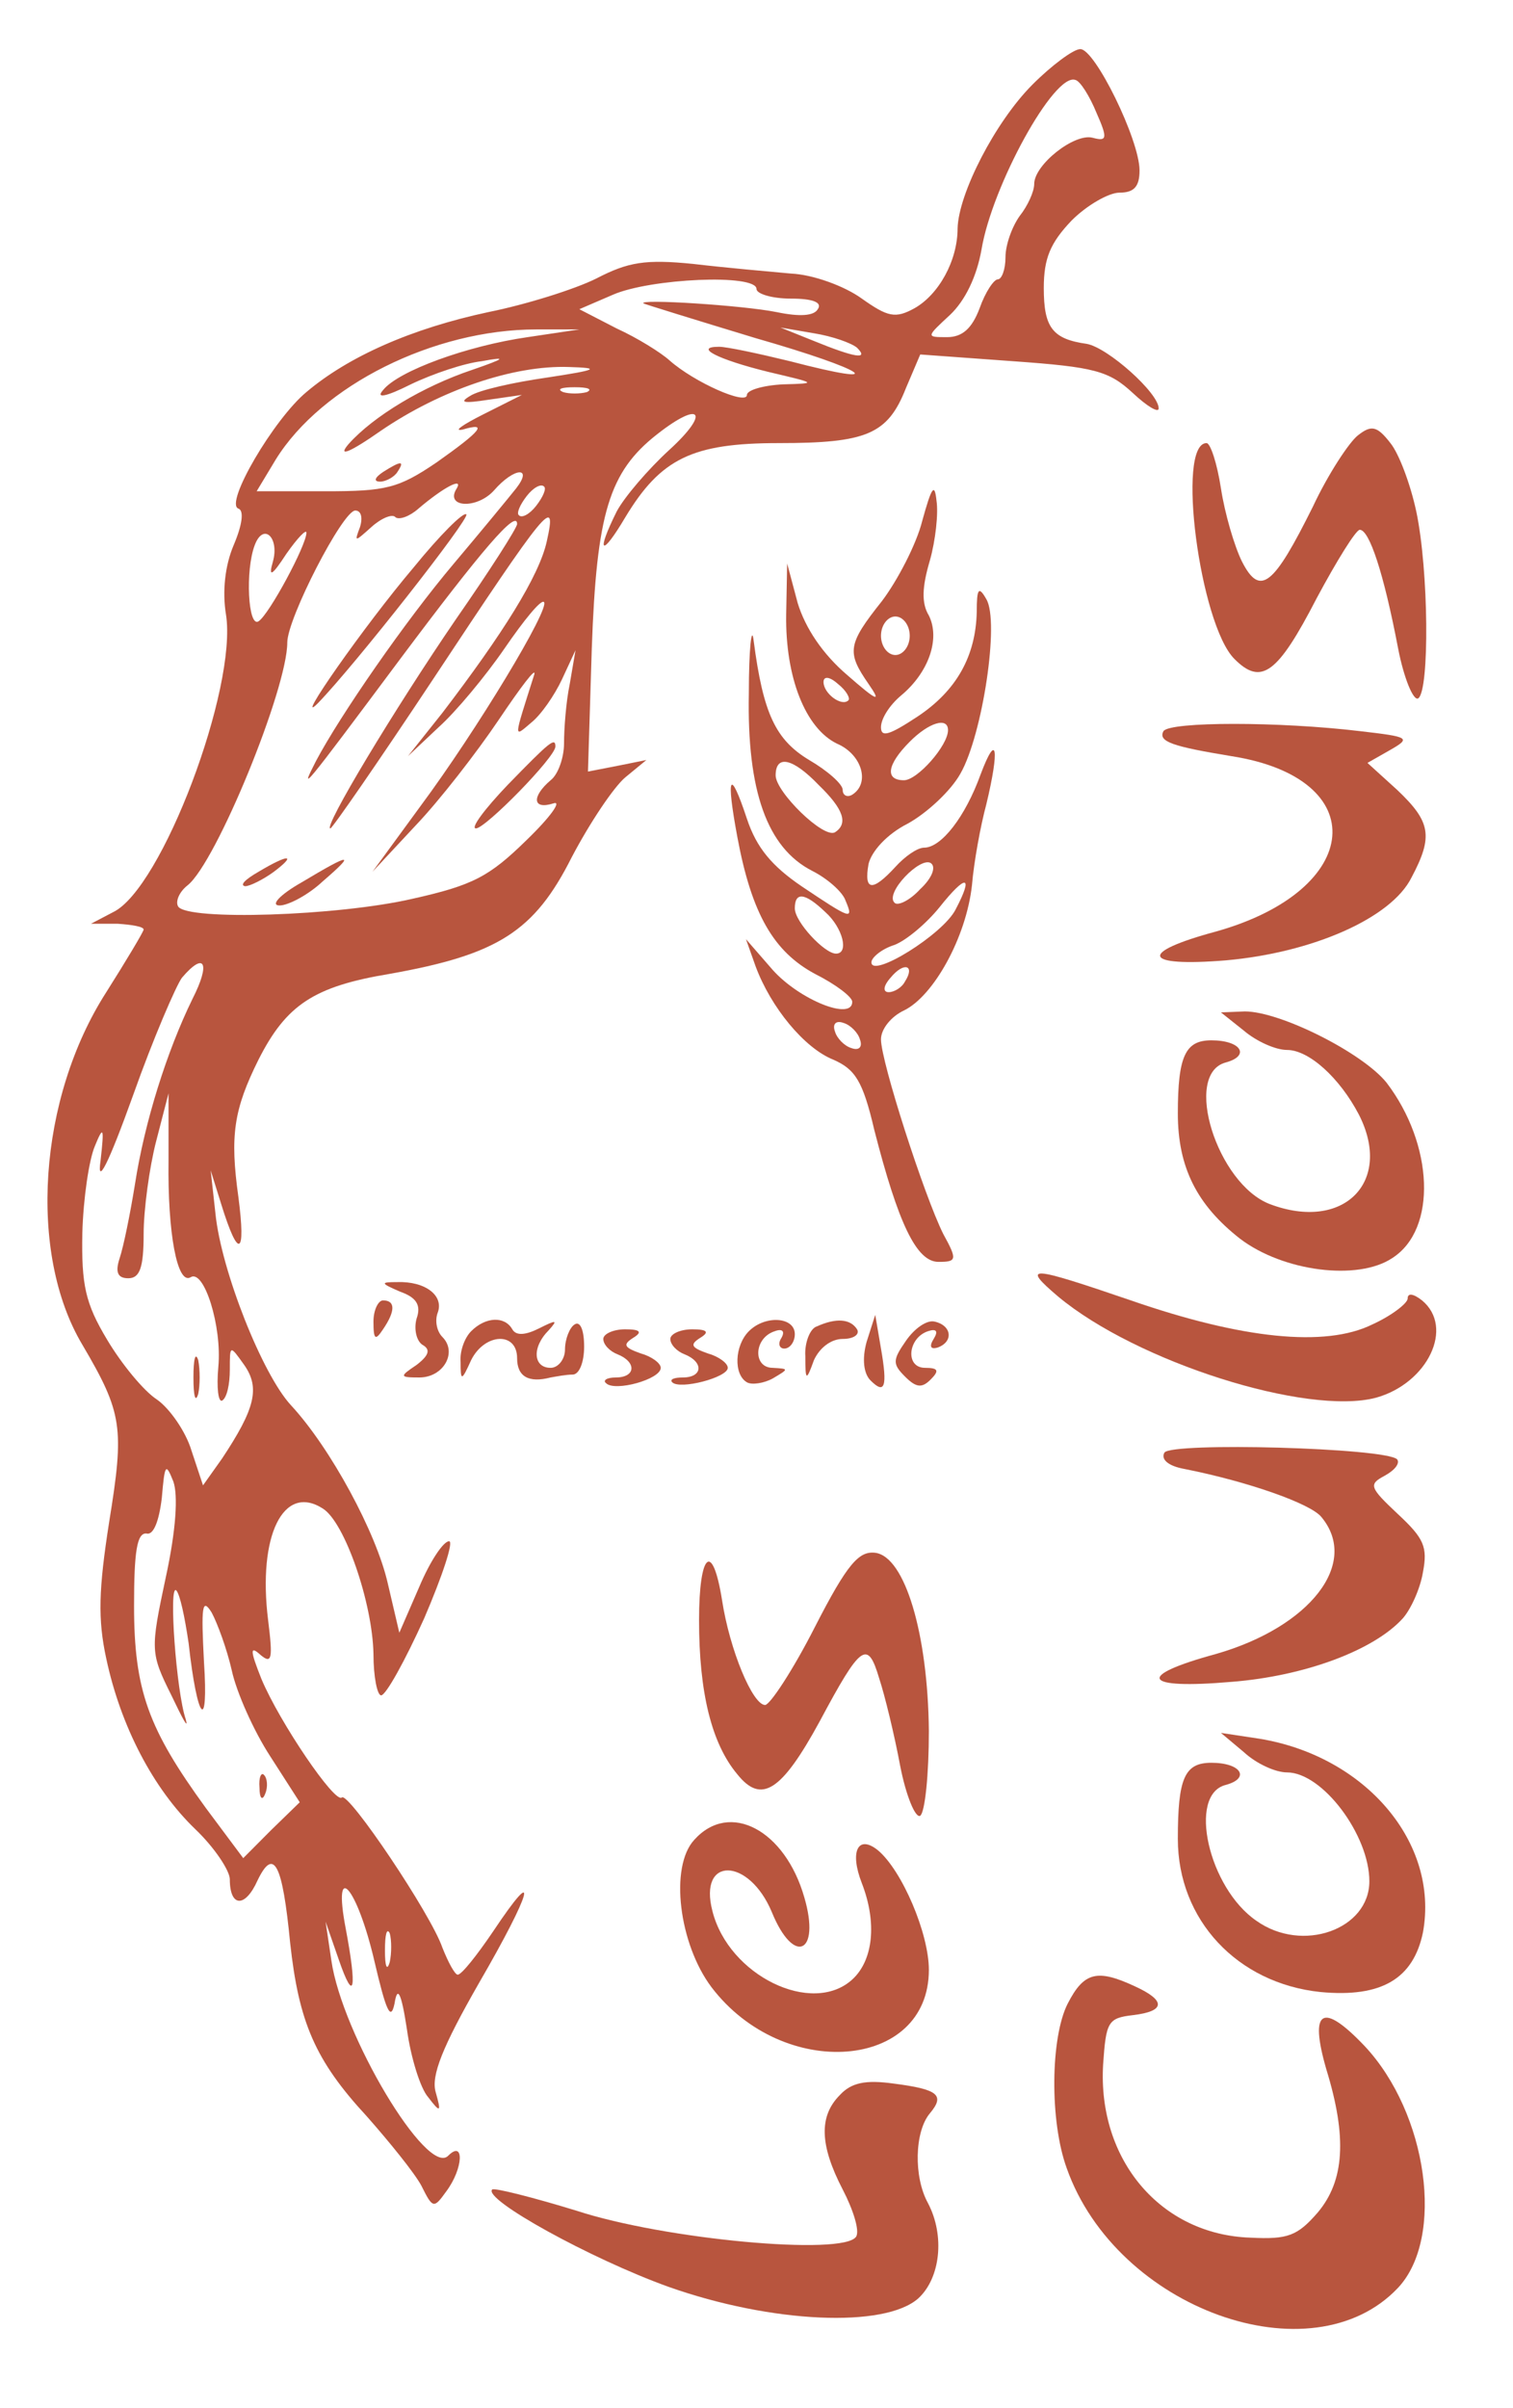 <svg width="66" height="105" viewBox="0 0 66 105" fill="none" xmlns="http://www.w3.org/2000/svg">
<path d="M45.03 3.696C43.401 5.334 41.814 8.442 41.772 9.954C41.772 11.382 40.937 12.852 39.892 13.44C39.057 13.902 38.723 13.818 37.595 13.02C36.843 12.474 35.465 11.97 34.504 11.928C33.585 11.844 31.663 11.676 30.243 11.508C28.154 11.298 27.402 11.424 26.024 12.138C25.105 12.6 22.975 13.272 21.304 13.608C17.962 14.322 15.205 15.54 13.367 17.094C11.947 18.27 9.775 21.966 10.401 22.176C10.652 22.26 10.568 22.89 10.192 23.772C9.816 24.654 9.691 25.788 9.858 26.796C10.36 29.988 7.059 38.766 4.929 39.774L3.968 40.278H5.138C5.765 40.32 6.266 40.404 6.266 40.53C6.266 40.614 5.514 41.874 4.637 43.26C1.671 47.88 1.211 54.642 3.592 58.632C5.347 61.614 5.43 62.244 4.762 66.36C4.303 69.3 4.261 70.602 4.637 72.324C5.263 75.264 6.684 77.994 8.522 79.758C9.357 80.556 10.025 81.564 10.025 81.942C10.025 83.16 10.694 83.202 11.237 81.984C11.947 80.514 12.323 81.27 12.657 84.714C13.033 88.158 13.743 89.838 15.999 92.274C17.001 93.408 18.087 94.752 18.38 95.298C18.881 96.306 18.923 96.306 19.466 95.55C20.218 94.542 20.259 93.282 19.549 93.996C18.63 94.92 14.913 88.704 14.453 85.47L14.203 83.79L14.787 85.47C15.456 87.402 15.581 86.73 15.08 84.084C14.495 81.018 15.581 82.278 16.333 85.512C16.834 87.654 17.043 88.158 17.21 87.36C17.335 86.562 17.503 86.856 17.753 88.494C17.92 89.712 18.338 91.056 18.672 91.434C19.215 92.148 19.257 92.106 19.006 91.224C18.797 90.51 19.299 89.25 20.886 86.478C23.225 82.446 23.559 81.144 21.513 84.21C20.802 85.26 20.134 86.1 19.967 86.1C19.842 86.1 19.549 85.554 19.299 84.924C18.797 83.454 15.205 78.12 14.913 78.372C14.62 78.666 12.197 75.096 11.404 73.206C10.902 71.946 10.902 71.736 11.362 72.156C11.863 72.576 11.905 72.324 11.696 70.644C11.237 66.948 12.365 64.68 14.077 65.772C15.038 66.36 16.249 69.888 16.291 72.114C16.291 73.122 16.458 73.92 16.625 73.92C16.834 73.92 17.67 72.408 18.505 70.56C19.299 68.712 19.8 67.2 19.591 67.2C19.34 67.2 18.756 68.082 18.296 69.174L17.419 71.19L16.918 69.048C16.416 66.822 14.411 63.126 12.699 61.278C11.446 59.934 9.649 55.398 9.399 52.92L9.19 51.03L9.649 52.5C10.401 54.936 10.735 54.768 10.401 52.206C10.025 49.518 10.192 48.384 11.278 46.2C12.49 43.806 13.701 43.008 17.001 42.462C21.721 41.622 23.309 40.614 24.938 37.38C25.732 35.868 26.776 34.314 27.277 33.894L28.196 33.138L26.943 33.39L25.648 33.642L25.815 28.266C26.024 22.386 26.567 20.58 28.656 18.942C30.577 17.43 30.995 17.976 29.199 19.614C28.28 20.454 27.235 21.672 26.901 22.302C25.982 24.15 26.233 24.318 27.277 22.554C28.823 19.992 30.201 19.32 33.961 19.32C37.804 19.32 38.723 18.942 39.517 16.926L40.143 15.456L44.195 15.75C47.746 16.002 48.372 16.17 49.416 17.136C50.043 17.724 50.544 18.018 50.544 17.808C50.544 17.136 48.33 15.162 47.411 14.994C45.908 14.784 45.532 14.28 45.532 12.558C45.532 11.256 45.824 10.584 46.743 9.618C47.411 8.946 48.372 8.4 48.832 8.4C49.458 8.4 49.709 8.148 49.709 7.434C49.709 6.09 47.746 2.1 47.119 2.142C46.827 2.142 45.866 2.856 45.03 3.696ZM47.829 4.914C48.33 6.048 48.289 6.174 47.662 6.006C46.868 5.796 45.114 7.182 45.114 8.022C45.114 8.358 44.822 8.988 44.487 9.408C44.153 9.87 43.861 10.668 43.861 11.214C43.861 11.76 43.694 12.18 43.527 12.18C43.359 12.18 42.983 12.726 42.733 13.44C42.399 14.322 41.981 14.7 41.313 14.7C40.394 14.7 40.394 14.7 41.438 13.734C42.106 13.104 42.608 12.054 42.816 10.878C43.276 8.106 45.991 3.15 46.91 3.486C47.119 3.528 47.537 4.2 47.829 4.914ZM33 12.6C33 12.81 33.668 13.02 34.504 13.02C35.465 13.02 35.882 13.188 35.673 13.482C35.506 13.776 34.88 13.818 33.877 13.608C32.415 13.314 27.82 13.02 28.071 13.23C28.154 13.272 30.327 13.944 32.958 14.742C37.804 16.128 38.973 16.926 34.462 15.75C33.084 15.414 31.705 15.12 31.371 15.12C30.243 15.12 31.287 15.666 33.501 16.212C35.632 16.716 35.673 16.716 34.17 16.758C33.292 16.8 32.582 17.01 32.582 17.22C32.582 17.682 30.285 16.674 29.199 15.708C28.823 15.372 27.82 14.742 26.901 14.322L25.272 13.482L26.734 12.852C28.363 12.138 33 11.928 33 12.6ZM23.017 14.7C20.385 15.078 17.377 16.17 16.709 17.01C16.375 17.388 16.834 17.304 17.92 16.758C18.881 16.296 20.259 15.834 21.011 15.75C22.139 15.54 22.056 15.624 20.594 16.128C18.463 16.842 16.291 18.144 15.205 19.362C14.704 19.95 15.247 19.74 16.625 18.774C19.215 17.01 22.39 15.918 24.813 16.002C26.233 16.044 26.066 16.128 23.852 16.464C22.39 16.674 20.886 17.01 20.51 17.262C20.009 17.556 20.218 17.598 21.304 17.43L22.766 17.22L21.095 18.06C20.176 18.522 19.758 18.816 20.176 18.732C21.304 18.396 21.011 18.774 19.048 20.16C17.377 21.294 16.834 21.42 14.203 21.42H11.195L12.03 20.034C14.035 16.8 18.923 14.364 23.392 14.364H25.272L23.017 14.7ZM37.386 15.162C37.929 15.708 37.261 15.582 35.506 14.868L34.044 14.28L35.506 14.532C36.3 14.658 37.135 14.952 37.386 15.162ZM25.606 17.094C25.314 17.178 24.813 17.178 24.562 17.094C24.27 16.968 24.479 16.884 25.063 16.884C25.648 16.884 25.857 16.968 25.606 17.094ZM22.515 21.294C22.181 21.714 20.97 23.184 19.8 24.57C17.67 27.09 14.829 31.206 13.785 33.18C13.033 34.65 13.2 34.44 17.461 28.728C21.011 23.982 22.557 22.176 22.557 22.848C22.557 23.016 21.346 24.906 19.884 27.006C17.21 30.912 14.077 36.12 14.411 36.12C14.495 36.12 16.5 33.222 18.839 29.694C23.894 22.05 24.311 21.546 23.852 23.604C23.518 25.116 21.93 27.636 19.299 31.08L17.795 32.97L19.132 31.71C19.884 31.038 21.178 29.484 22.014 28.266C22.849 27.048 23.601 26.124 23.727 26.25C24.019 26.502 20.802 31.836 18.338 35.154L16.249 38.01L18.129 35.994C19.173 34.902 20.802 32.802 21.763 31.374C22.724 29.946 23.392 29.064 23.309 29.4C22.39 32.298 22.39 32.172 23.183 31.5C23.601 31.164 24.186 30.324 24.52 29.61L25.105 28.35L24.854 29.82C24.687 30.618 24.604 31.794 24.604 32.424C24.604 33.012 24.353 33.768 24.019 34.02C23.183 34.734 23.225 35.322 24.144 35.028C24.52 34.902 24.019 35.616 22.975 36.624C21.346 38.22 20.635 38.598 18.004 39.186C14.746 39.942 8.146 40.152 7.77 39.522C7.644 39.312 7.811 38.892 8.187 38.598C9.441 37.59 12.532 30.03 12.532 28.014C12.532 26.964 14.954 22.26 15.498 22.26C15.748 22.26 15.832 22.554 15.706 22.974C15.456 23.646 15.456 23.646 16.208 22.974C16.625 22.596 17.127 22.386 17.252 22.554C17.419 22.68 17.878 22.512 18.254 22.176C19.34 21.252 20.218 20.79 19.925 21.294C19.382 22.134 20.802 22.218 21.554 21.378C22.432 20.37 23.267 20.328 22.515 21.294ZM23.392 22.05C23.1 22.428 22.766 22.596 22.64 22.47C22.515 22.386 22.682 22.008 22.975 21.63C23.267 21.252 23.601 21.084 23.727 21.21C23.852 21.294 23.685 21.672 23.392 22.05ZM11.905 24.486C11.696 25.2 11.863 25.116 12.49 24.15C12.991 23.436 13.367 23.058 13.367 23.226C13.367 23.772 11.738 26.796 11.278 27.09C10.819 27.384 10.694 24.864 11.111 23.772C11.487 22.764 12.197 23.436 11.905 24.486ZM8.396 43.554C7.268 45.864 6.308 48.93 5.89 51.618C5.681 52.92 5.389 54.348 5.222 54.852C5.013 55.482 5.138 55.734 5.597 55.734C6.099 55.734 6.266 55.272 6.266 53.802C6.266 52.752 6.516 50.904 6.809 49.77L7.352 47.67V50.61C7.31 53.76 7.728 56.028 8.313 55.692C8.897 55.314 9.691 57.834 9.524 59.598C9.441 60.522 9.524 61.152 9.691 61.068C9.9 60.942 10.025 60.354 10.025 59.724C10.025 58.632 10.025 58.632 10.652 59.514C11.362 60.522 11.111 61.446 9.691 63.588L8.856 64.764L8.354 63.252C8.104 62.412 7.394 61.404 6.851 61.026C6.266 60.648 5.305 59.472 4.678 58.422C3.718 56.826 3.551 56.028 3.592 53.76C3.634 52.248 3.885 50.568 4.135 49.98C4.511 49.056 4.553 49.14 4.386 50.61C4.219 51.744 4.72 50.778 5.806 47.754C6.684 45.276 7.686 42.966 7.937 42.63C8.939 41.454 9.19 42 8.396 43.554ZM7.227 68.796C6.558 71.946 6.558 72.072 7.477 73.92C7.978 74.97 8.229 75.432 8.104 74.97C7.686 73.752 7.352 69.048 7.686 69.342C7.853 69.51 8.062 70.518 8.229 71.652C8.605 75.054 9.106 75.6 8.897 72.45C8.772 70.056 8.814 69.636 9.232 70.308C9.482 70.77 9.9 71.904 10.109 72.828C10.318 73.794 11.07 75.474 11.78 76.566L13.075 78.582L11.822 79.8L10.61 81.018L8.981 78.834C6.475 75.39 5.848 73.71 5.848 70.014C5.848 67.662 5.973 66.822 6.391 66.864C6.684 66.948 6.934 66.36 7.059 65.31C7.185 63.84 7.227 63.756 7.561 64.596C7.77 65.184 7.686 66.696 7.227 68.796ZM17.001 85.554C16.876 85.974 16.792 85.722 16.792 85.05C16.792 84.336 16.876 84.042 17.001 84.294C17.085 84.588 17.085 85.176 17.001 85.554Z" fill="#B8553E"/>
<path d="M16.709 20.58C16.333 20.832 16.291 21 16.584 21C16.834 21 17.21 20.79 17.335 20.58C17.67 20.076 17.503 20.076 16.709 20.58Z" fill="#B8553E"/>
<path d="M18.046 24.738C15.873 27.3 12.741 31.794 13.868 30.66C15.498 28.98 20.51 22.596 20.343 22.428C20.218 22.302 19.173 23.352 18.046 24.738Z" fill="#B8553E"/>
<path d="M22.139 34.23C21.137 35.28 20.51 36.12 20.761 36.12C21.178 36.12 24.228 33.012 24.228 32.55C24.228 32.13 23.977 32.34 22.139 34.23Z" fill="#B8553E"/>
<path d="M11.278 38.01C10.694 38.346 10.443 38.598 10.694 38.64C10.902 38.64 11.487 38.346 11.947 38.01C12.949 37.254 12.615 37.212 11.278 38.01Z" fill="#B8553E"/>
<path d="M13.158 38.472C12.197 39.018 11.78 39.48 12.197 39.48C12.573 39.48 13.451 39.018 14.077 38.43C15.539 37.17 15.33 37.17 13.158 38.472Z" fill="#B8553E"/>
<path d="M8.438 60.06C8.438 60.858 8.522 61.194 8.647 60.774C8.73 60.396 8.73 59.724 8.647 59.304C8.522 58.926 8.438 59.262 8.438 60.06Z" fill="#B8553E"/>
<path d="M11.32 77.952C11.32 78.414 11.446 78.54 11.571 78.204C11.696 77.91 11.654 77.532 11.529 77.406C11.404 77.238 11.278 77.49 11.32 77.952Z" fill="#B8553E"/>
<path d="M59.233 18.984C58.857 19.278 57.938 20.664 57.27 22.092C55.557 25.536 54.972 26.04 54.178 24.486C53.844 23.814 53.427 22.386 53.26 21.294C53.092 20.202 52.8 19.32 52.633 19.32C51.296 19.32 52.34 27.216 53.844 28.728C55.014 29.904 55.724 29.4 57.437 26.082C58.314 24.444 59.149 23.1 59.316 23.1C59.734 23.1 60.361 24.99 60.987 28.266C61.238 29.568 61.656 30.576 61.865 30.45C62.366 30.114 62.324 24.864 61.781 22.302C61.53 21.126 61.029 19.782 60.653 19.32C60.068 18.564 59.818 18.522 59.233 18.984Z" fill="#B8553E"/>
<path d="M40.227 22.722C39.976 23.73 39.141 25.326 38.472 26.208C36.968 28.098 36.927 28.434 37.887 29.82C38.472 30.66 38.263 30.576 36.968 29.442C35.882 28.518 35.13 27.384 34.796 26.292L34.337 24.57L34.295 26.796C34.253 29.526 35.13 31.752 36.509 32.424C37.595 32.886 37.971 34.146 37.177 34.65C36.968 34.776 36.76 34.692 36.76 34.44C36.76 34.188 36.091 33.6 35.297 33.138C33.835 32.256 33.292 31.122 32.875 27.93C32.791 27.216 32.666 28.266 32.666 30.24C32.582 34.482 33.459 36.96 35.423 37.968C36.091 38.304 36.76 38.892 36.885 39.27C37.261 40.152 37.094 40.068 34.963 38.64C33.668 37.758 33 36.96 32.582 35.7C31.83 33.432 31.663 33.81 32.165 36.498C32.791 39.858 33.752 41.496 35.548 42.462C36.467 42.924 37.177 43.47 37.177 43.68C37.177 44.52 34.88 43.596 33.71 42.294L32.541 40.95L32.958 42.126C33.627 43.932 35.089 45.696 36.342 46.2C37.303 46.62 37.637 47.124 38.138 49.266C39.182 53.34 39.976 55.02 40.937 55.02C41.73 55.02 41.772 54.936 41.146 53.802C40.31 52.122 38.43 46.284 38.43 45.318C38.43 44.856 38.89 44.31 39.433 44.058C40.728 43.428 42.148 40.866 42.399 38.598C42.482 37.59 42.775 35.994 43.025 35.07C43.61 32.634 43.485 31.878 42.775 33.768C42.106 35.616 41.062 36.96 40.31 36.96C40.018 36.96 39.475 37.338 39.057 37.8C38.054 38.892 37.678 38.85 37.887 37.674C38.013 37.128 38.681 36.372 39.6 35.91C40.435 35.448 41.48 34.482 41.898 33.726C42.858 32.046 43.61 27.09 43.025 26.124C42.691 25.536 42.608 25.662 42.608 26.67C42.566 28.602 41.73 30.114 40.018 31.248C38.806 32.046 38.43 32.172 38.43 31.71C38.43 31.332 38.806 30.744 39.308 30.324C40.519 29.316 41.02 27.846 40.519 26.838C40.185 26.292 40.227 25.578 40.561 24.444C40.811 23.562 40.937 22.386 40.853 21.84C40.77 21.042 40.644 21.21 40.227 22.722ZM39.684 27.72C39.684 28.182 39.391 28.56 39.057 28.56C38.723 28.56 38.43 28.182 38.43 27.72C38.43 27.258 38.723 26.88 39.057 26.88C39.391 26.88 39.684 27.258 39.684 27.72ZM37.01 30.534C36.718 30.828 35.924 30.24 35.924 29.736C35.924 29.484 36.175 29.484 36.551 29.82C36.927 30.114 37.094 30.45 37.01 30.534ZM41.354 31.836C41.354 32.508 40.018 34.02 39.433 34.02C38.597 34.02 38.681 33.348 39.684 32.34C40.519 31.5 41.354 31.248 41.354 31.836ZM35.715 34.23C36.801 35.28 37.01 35.91 36.425 36.288C35.924 36.582 33.835 34.524 33.835 33.81C33.835 32.886 34.587 33.054 35.715 34.23ZM40.143 38.766C39.684 39.27 39.141 39.522 39.015 39.354C38.597 38.934 40.143 37.338 40.602 37.632C40.853 37.8 40.644 38.304 40.143 38.766ZM41.689 39.648C41.146 40.74 38.013 42.672 38.013 41.958C38.013 41.748 38.472 41.37 39.015 41.202C39.558 40.992 40.435 40.236 40.978 39.564C42.148 38.094 42.482 38.136 41.689 39.648ZM36.008 39.774C36.76 40.446 37.052 41.58 36.467 41.58C35.966 41.58 34.671 40.194 34.671 39.606C34.671 38.892 35.089 38.892 36.008 39.774ZM39.475 42.798C39.349 43.05 39.015 43.26 38.765 43.26C38.514 43.26 38.514 43.008 38.848 42.63C39.433 41.916 39.934 42.084 39.475 42.798ZM37.511 45.318C37.637 45.654 37.47 45.822 37.135 45.696C36.843 45.612 36.509 45.276 36.425 44.982C36.3 44.646 36.467 44.478 36.801 44.604C37.094 44.688 37.428 45.024 37.511 45.318Z" fill="#B8553E"/>
<path d="M50.753 31.878C50.502 32.34 51.171 32.55 53.719 32.97C59.901 33.936 59.483 38.808 53.051 40.614C49.625 41.538 49.834 42.168 53.468 41.874C57.27 41.538 60.695 40.026 61.572 38.262C62.533 36.456 62.408 35.826 60.946 34.44L59.651 33.264L60.611 32.718C61.572 32.172 61.489 32.13 59.316 31.878C55.808 31.458 51.046 31.458 50.753 31.878Z" fill="#B8553E"/>
<path d="M54.262 44.94C54.805 45.402 55.641 45.78 56.142 45.78C57.102 45.78 58.439 46.998 59.275 48.594C60.779 51.534 58.606 53.718 55.39 52.5C53.092 51.618 51.589 46.83 53.468 46.326C54.554 46.032 54.137 45.36 52.842 45.36C51.714 45.36 51.38 46.032 51.38 48.552C51.38 50.904 52.215 52.542 54.095 54.012C55.975 55.44 59.233 55.86 60.737 54.852C62.7 53.592 62.533 49.896 60.486 47.208C59.442 45.906 55.849 44.1 54.304 44.1L53.26 44.142L54.262 44.94Z" fill="#B8553E"/>
<path d="M46.158 56.532C49.584 59.388 57.019 61.74 60.027 60.942C62.282 60.312 63.452 57.876 62.032 56.7C61.656 56.406 61.405 56.364 61.405 56.616C61.405 56.826 60.695 57.372 59.859 57.75C57.813 58.758 54.178 58.38 49.333 56.7C44.905 55.188 44.529 55.146 46.158 56.532Z" fill="#B8553E"/>
<path d="M17.461 56.322C18.171 56.574 18.38 56.91 18.171 57.498C18.046 57.96 18.171 58.464 18.422 58.632C18.797 58.842 18.714 59.094 18.171 59.514C17.419 60.018 17.419 60.06 18.296 60.06C19.34 60.06 19.967 58.968 19.299 58.296C19.048 58.044 18.965 57.582 19.09 57.246C19.382 56.49 18.547 55.86 17.335 55.902C16.584 55.902 16.584 55.944 17.461 56.322Z" fill="#B8553E"/>
<path d="M16.291 57.624C16.291 58.422 16.375 58.464 16.709 57.96C17.252 57.162 17.252 56.7 16.709 56.7C16.5 56.7 16.291 57.12 16.291 57.624Z" fill="#B8553E"/>
<path d="M20.552 58.044C20.259 58.338 20.051 58.926 20.092 59.388C20.092 60.228 20.134 60.228 20.552 59.304C21.137 58.128 22.557 58.044 22.557 59.22C22.557 60.018 23.058 60.312 24.019 60.06C24.27 60.018 24.687 59.934 24.98 59.934C25.272 59.934 25.481 59.388 25.481 58.716C25.481 58.002 25.314 57.582 25.063 57.75C24.854 57.876 24.646 58.38 24.646 58.842C24.646 59.262 24.353 59.64 24.019 59.64C23.267 59.64 23.183 58.758 23.935 58.002C24.353 57.54 24.27 57.54 23.518 57.918C22.933 58.212 22.515 58.254 22.348 57.96C22.014 57.372 21.178 57.414 20.552 58.044Z" fill="#B8553E"/>
<path d="M32.666 58.044C32.039 58.674 31.997 59.934 32.582 60.27C32.791 60.396 33.334 60.312 33.71 60.102C34.42 59.682 34.42 59.682 33.71 59.64C32.833 59.64 32.875 58.338 33.794 58.044C34.128 57.918 34.253 58.044 34.086 58.338C33.919 58.59 34.002 58.8 34.211 58.8C34.462 58.8 34.671 58.506 34.671 58.17C34.671 57.414 33.376 57.33 32.666 58.044Z" fill="#B8553E"/>
<path d="M35.632 57.834C35.339 57.918 35.089 58.548 35.13 59.136C35.13 60.228 35.172 60.228 35.506 59.304C35.757 58.758 36.258 58.38 36.76 58.38C37.261 58.38 37.511 58.17 37.386 57.96C37.094 57.498 36.467 57.456 35.632 57.834Z" fill="#B8553E"/>
<path d="M37.804 58.506C37.595 59.262 37.678 59.892 37.971 60.186C38.597 60.816 38.723 60.48 38.43 58.8L38.18 57.33L37.804 58.506Z" fill="#B8553E"/>
<path d="M39.517 58.464C38.932 59.304 38.932 59.472 39.475 60.018C39.976 60.522 40.227 60.522 40.602 60.144C40.978 59.766 40.937 59.64 40.352 59.64C39.475 59.64 39.6 58.338 40.477 58.044C40.853 57.918 40.937 58.044 40.728 58.38C40.519 58.716 40.602 58.842 40.895 58.758C41.605 58.506 41.522 57.792 40.77 57.624C40.435 57.54 39.892 57.918 39.517 58.464Z" fill="#B8553E"/>
<path d="M26.317 58.38C26.317 58.632 26.609 58.926 26.943 59.052C27.779 59.388 27.737 60.06 26.86 60.06C26.483 60.06 26.275 60.186 26.442 60.312C26.818 60.69 28.823 60.144 28.823 59.64C28.823 59.43 28.405 59.136 27.946 59.01C27.235 58.758 27.152 58.632 27.611 58.338C28.029 58.086 27.946 57.96 27.277 57.96C26.734 57.96 26.317 58.17 26.317 58.38Z" fill="#B8553E"/>
<path d="M29.241 58.38C29.241 58.632 29.533 58.926 29.867 59.052C30.703 59.388 30.661 60.06 29.784 60.06C29.408 60.06 29.199 60.144 29.324 60.27C29.658 60.606 31.747 60.06 31.747 59.64C31.747 59.43 31.329 59.136 30.87 59.01C30.16 58.758 30.076 58.632 30.535 58.338C30.953 58.086 30.87 57.96 30.201 57.96C29.658 57.96 29.241 58.17 29.241 58.38Z" fill="#B8553E"/>
<path d="M50.795 63.336C50.628 63.63 50.962 63.924 51.672 64.05C54.429 64.596 57.186 65.562 57.646 66.15C59.316 68.166 57.144 70.938 53.051 72.114C49.5 73.08 49.834 73.668 53.719 73.332C56.935 73.08 59.943 71.946 61.196 70.56C61.53 70.182 61.948 69.3 62.073 68.544C62.282 67.452 62.115 67.074 60.987 66.024C59.734 64.848 59.692 64.722 60.403 64.344C60.862 64.092 61.071 63.798 60.946 63.63C60.444 63.126 51.087 62.874 50.795 63.336Z" fill="#B8553E"/>
<path d="M35.548 70.938C34.587 72.828 33.585 74.34 33.376 74.34C32.833 74.34 31.83 71.946 31.496 69.762C31.078 67.158 30.494 67.704 30.494 70.644C30.494 73.794 31.037 76.02 32.165 77.364C33.209 78.666 34.086 78.12 35.757 75.054C37.553 71.694 37.846 71.484 38.347 73.164C38.597 73.92 39.015 75.642 39.266 76.986C39.517 78.288 39.934 79.296 40.143 79.17C40.352 79.002 40.519 77.364 40.519 75.474C40.477 71.232 39.475 67.872 38.18 67.704C37.47 67.62 36.968 68.166 35.548 70.938Z" fill="#B8553E"/>
<path d="M54.262 76.398C54.805 76.902 55.641 77.28 56.142 77.28C57.687 77.28 59.734 80.01 59.734 82.026C59.734 84.126 56.81 85.176 54.805 83.748C52.717 82.32 51.797 78.246 53.468 77.826C54.554 77.532 54.137 76.86 52.842 76.86C51.672 76.86 51.38 77.532 51.38 80.178C51.38 83.706 53.97 86.478 57.604 86.856C60.277 87.108 61.656 86.268 62.073 84.252C62.783 80.346 59.567 76.566 54.93 75.81L53.26 75.558L54.262 76.398Z" fill="#B8553E"/>
<path d="M30.285 80.22C29.199 81.396 29.616 84.756 31.037 86.646C34.17 90.762 40.519 90.258 40.519 85.89C40.519 84.294 39.349 81.564 38.305 80.682C37.428 79.968 37.052 80.724 37.595 82.11C38.263 83.832 38.096 85.47 37.177 86.31C35.423 87.906 31.789 86.142 31.078 83.328C30.452 80.934 32.666 80.976 33.668 83.37C34.629 85.722 35.799 85.176 35.089 82.74C34.253 79.8 31.83 78.498 30.285 80.22Z" fill="#B8553E"/>
<path d="M46.576 87.36C45.824 88.83 45.782 92.484 46.534 94.542C48.706 100.674 57.228 103.74 60.987 99.75C63.034 97.566 62.282 92.148 59.525 89.208C57.687 87.276 57.102 87.612 57.854 90.216C58.773 93.198 58.648 95.088 57.478 96.474C56.601 97.482 56.184 97.65 54.554 97.566C50.628 97.44 47.871 94.164 48.121 90.006C48.247 88.158 48.33 87.99 49.416 87.864C50.837 87.696 50.879 87.234 49.5 86.604C47.871 85.848 47.286 85.974 46.576 87.36Z" fill="#B8553E"/>
<path d="M36.634 91.35C35.715 92.274 35.757 93.534 36.76 95.466C37.219 96.348 37.511 97.272 37.344 97.524C36.801 98.364 28.99 97.65 25.147 96.39C23.225 95.802 21.554 95.382 21.471 95.466C21.053 95.886 25.773 98.49 29.157 99.708C33.668 101.304 38.597 101.514 40.059 100.212C41.02 99.33 41.229 97.482 40.477 96.054C39.851 94.92 39.892 92.946 40.561 92.148C41.229 91.35 40.937 91.098 38.973 90.846C37.762 90.678 37.135 90.804 36.634 91.35Z" fill="#B8553E"/>
</svg>
